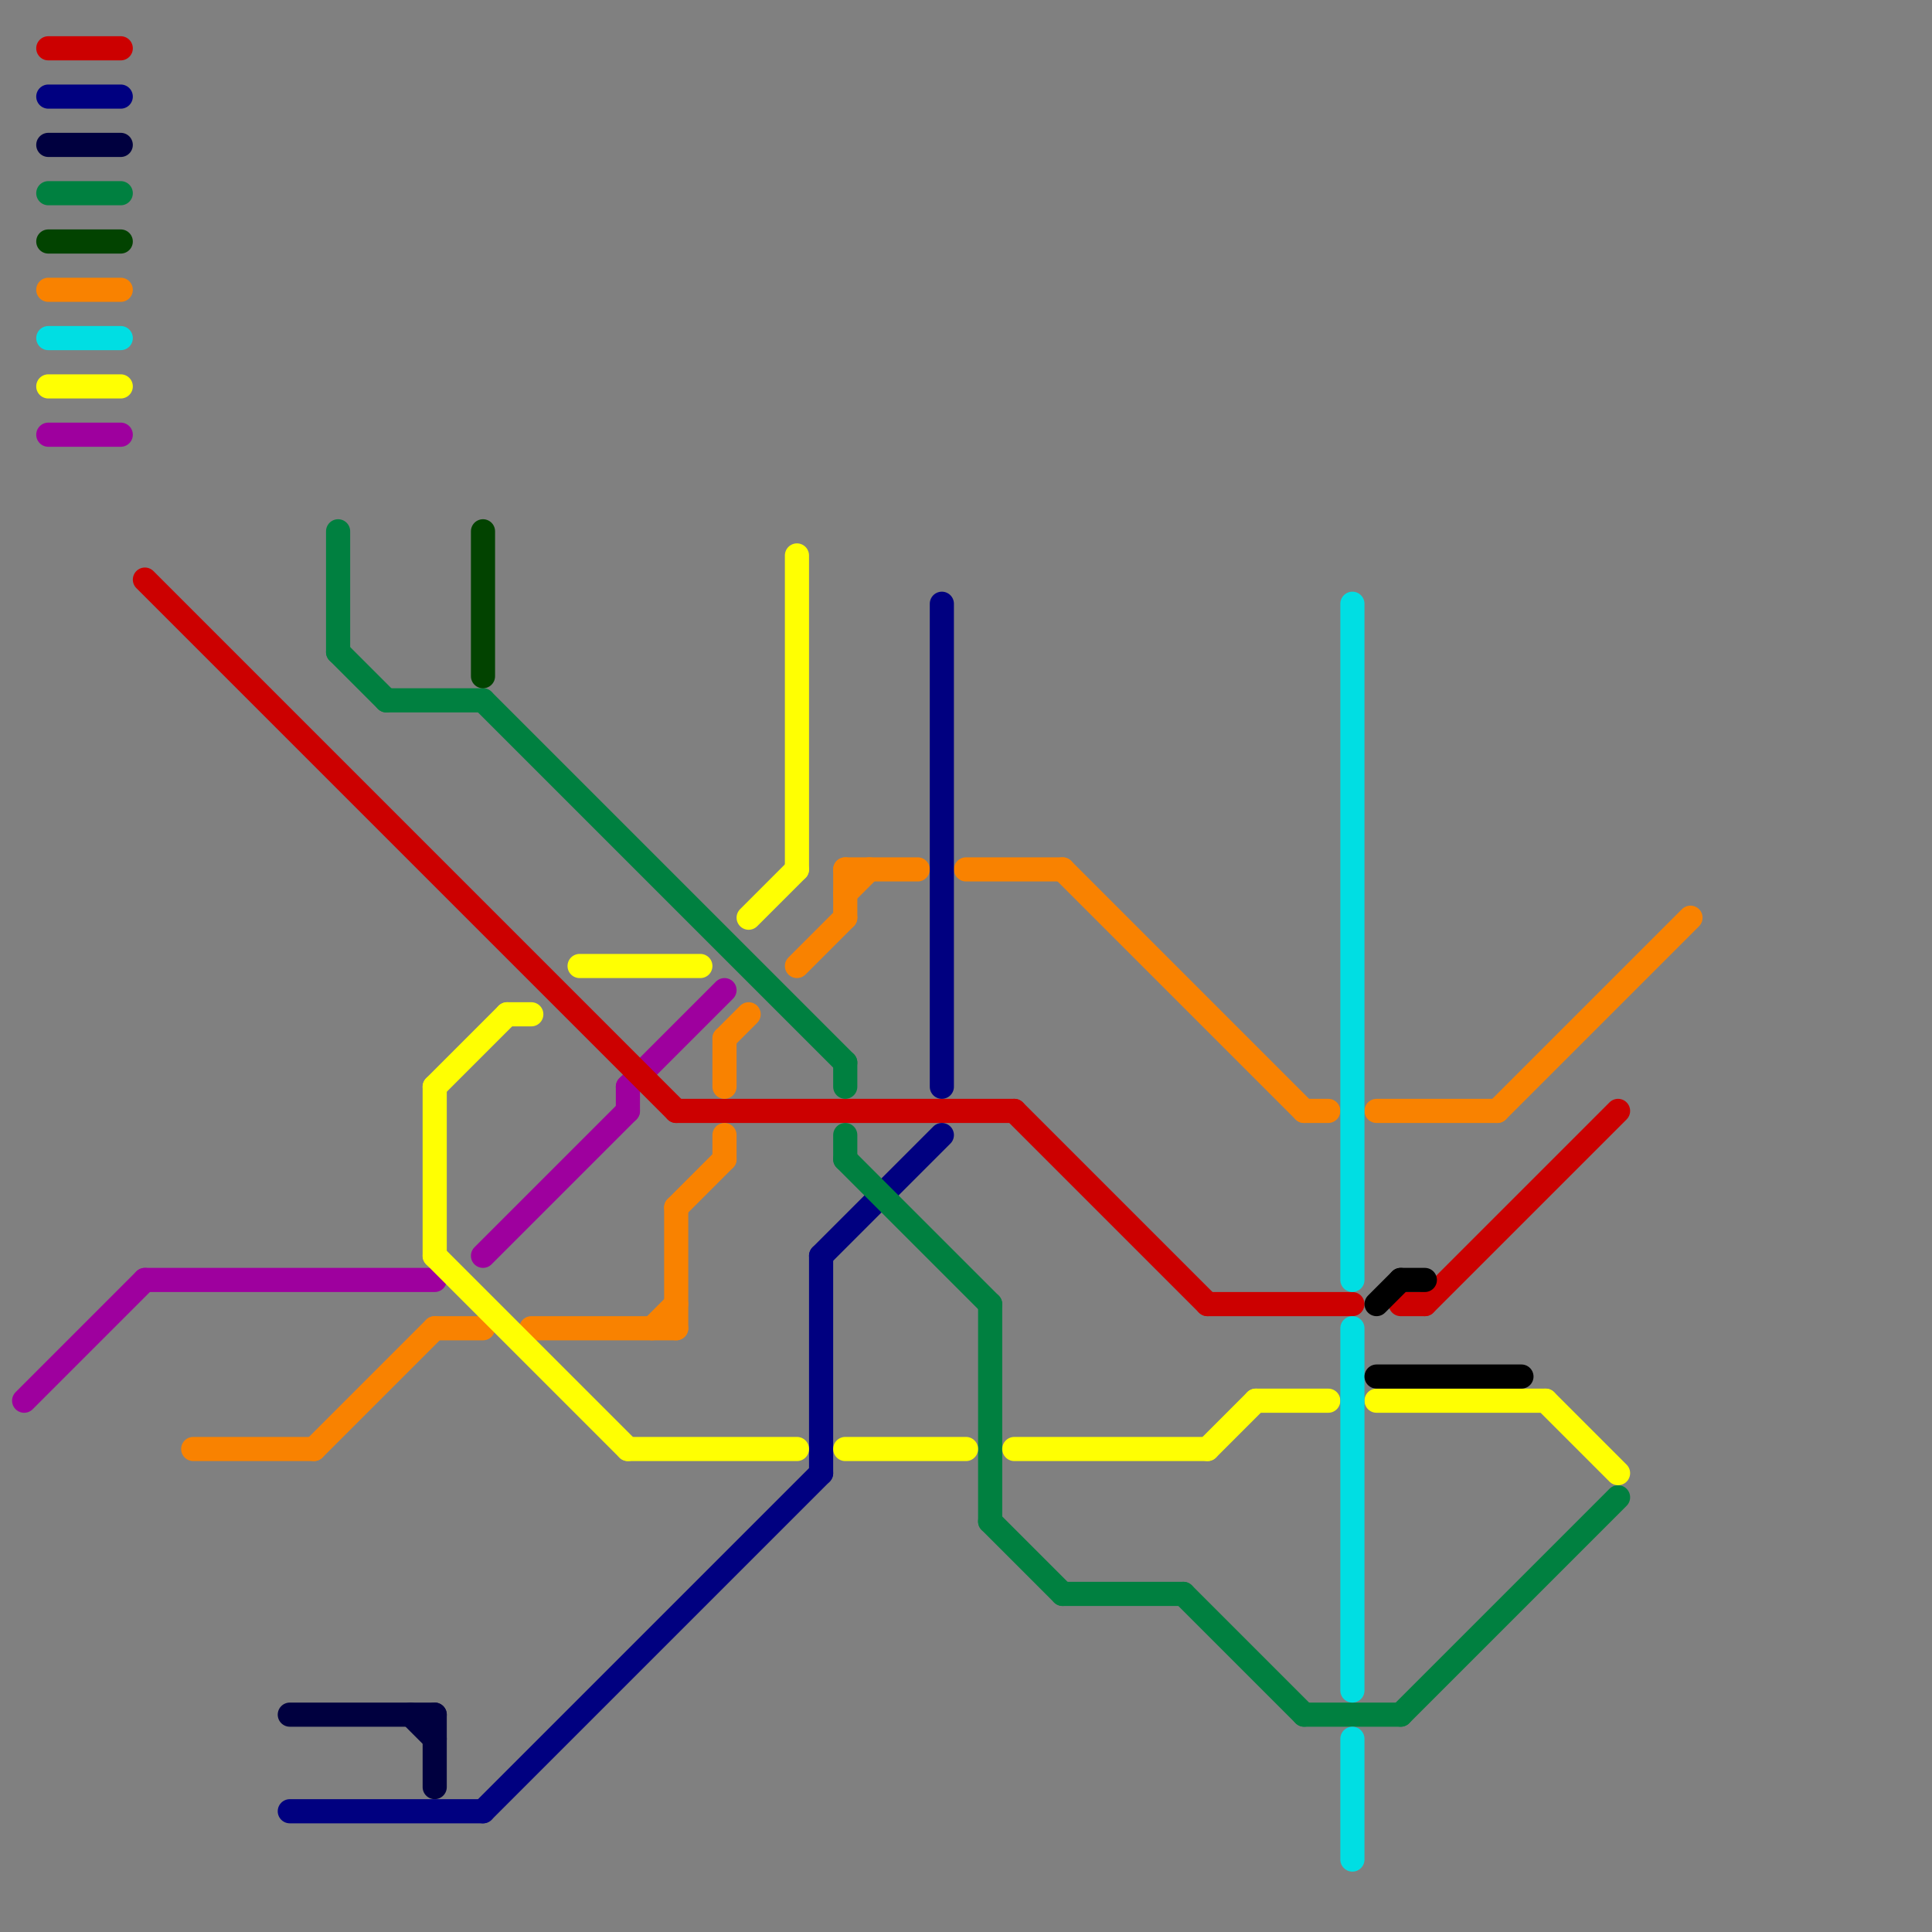 
<svg version="1.1" xmlns="http://www.w3.org/2000/svg" viewBox="0 0 80 80">
<rect x="0" y="0" width="80" height="80" fill="#808080" stroke="none"/>
<style>text { font: 1px Helvetica; font-weight: 600; white-space: pre; dominant-baseline: central; } line { stroke-width: 1; fill: none; stroke-linecap: round; stroke-linejoin: round; } .c0 { stroke: #9e009e } .c1 { stroke: #cc0000 } .c2 { stroke: #f98200 } .c3 { stroke: #00003f } .c4 { stroke: #000080 } .c5 { stroke: #008040 } .c6 { stroke: #ffff02 } .c7 { stroke: #024300 } .c8 { stroke: #00dee3 } .c9 { stroke: #000000 }</style><defs><g id="wm-xf"><circle r="1.2" fill="#000"/><circle r="0.9" fill="#fff"/><circle r="0.6" fill="#000"/><circle r="0.3" fill="#fff"/></g><g id="wm"><circle r="0.6" fill="#000"/><circle r="0.3" fill="#fff"/></g></defs><line class="c0" x1="26" y1="45" x2="26" y2="46"/><line class="c0" x1="20" y1="52" x2="26" y2="46"/><line class="c0" x1="26" y1="45" x2="30" y2="41"/><line class="c0" x1="2" y1="18" x2="5" y2="18"/><line class="c0" x1="1" y1="58" x2="6" y2="53"/><line class="c0" x1="6" y1="53" x2="18" y2="53"/><line class="c1" x1="42" y1="46" x2="50" y2="54"/><line class="c1" x1="28" y1="46" x2="42" y2="46"/><line class="c1" x1="6" y1="24" x2="28" y2="46"/><line class="c1" x1="58" y1="54" x2="59" y2="54"/><line class="c1" x1="59" y1="54" x2="67" y2="46"/><line class="c1" x1="2" y1="2" x2="5" y2="2"/><line class="c1" x1="50" y1="54" x2="56" y2="54"/><line class="c2" x1="22" y1="55" x2="28" y2="55"/><line class="c2" x1="18" y1="55" x2="20" y2="55"/><line class="c2" x1="33" y1="40" x2="35" y2="38"/><line class="c2" x1="30" y1="43" x2="31" y2="42"/><line class="c2" x1="13" y1="60" x2="18" y2="55"/><line class="c2" x1="54" y1="46" x2="55" y2="46"/><line class="c2" x1="28" y1="50" x2="28" y2="55"/><line class="c2" x1="27" y1="55" x2="28" y2="54"/><line class="c2" x1="30" y1="47" x2="30" y2="48"/><line class="c2" x1="44" y1="36" x2="54" y2="46"/><line class="c2" x1="35" y1="36" x2="35" y2="38"/><line class="c2" x1="40" y1="36" x2="44" y2="36"/><line class="c2" x1="57" y1="46" x2="62" y2="46"/><line class="c2" x1="8" y1="60" x2="13" y2="60"/><line class="c2" x1="28" y1="50" x2="30" y2="48"/><line class="c2" x1="30" y1="43" x2="30" y2="45"/><line class="c2" x1="35" y1="36" x2="38" y2="36"/><line class="c2" x1="35" y1="37" x2="36" y2="36"/><line class="c2" x1="62" y1="46" x2="70" y2="38"/><line class="c2" x1="2" y1="12" x2="5" y2="12"/><line class="c3" x1="2" y1="6" x2="5" y2="6"/><line class="c3" x1="12" y1="71" x2="18" y2="71"/><line class="c3" x1="18" y1="71" x2="18" y2="74"/><line class="c3" x1="17" y1="71" x2="18" y2="72"/><line class="c4" x1="12" y1="75" x2="20" y2="75"/><line class="c4" x1="20" y1="75" x2="34" y2="61"/><line class="c4" x1="39" y1="25" x2="39" y2="45"/><line class="c4" x1="34" y1="52" x2="39" y2="47"/><line class="c4" x1="34" y1="52" x2="34" y2="61"/><line class="c4" x1="2" y1="4" x2="5" y2="4"/><line class="c5" x1="20" y1="29" x2="35" y2="44"/><line class="c5" x1="14" y1="27" x2="16" y2="29"/><line class="c5" x1="44" y1="66" x2="49" y2="66"/><line class="c5" x1="35" y1="44" x2="35" y2="45"/><line class="c5" x1="54" y1="71" x2="58" y2="71"/><line class="c5" x1="14" y1="22" x2="14" y2="27"/><line class="c5" x1="16" y1="29" x2="20" y2="29"/><line class="c5" x1="58" y1="71" x2="67" y2="62"/><line class="c5" x1="35" y1="48" x2="41" y2="54"/><line class="c5" x1="49" y1="66" x2="54" y2="71"/><line class="c5" x1="41" y1="54" x2="41" y2="63"/><line class="c5" x1="2" y1="8" x2="5" y2="8"/><line class="c5" x1="41" y1="63" x2="44" y2="66"/><line class="c5" x1="35" y1="47" x2="35" y2="48"/><line class="c6" x1="64" y1="58" x2="67" y2="61"/><line class="c6" x1="42" y1="60" x2="50" y2="60"/><line class="c6" x1="35" y1="60" x2="40" y2="60"/><line class="c6" x1="21" y1="42" x2="22" y2="42"/><line class="c6" x1="52" y1="58" x2="55" y2="58"/><line class="c6" x1="50" y1="60" x2="52" y2="58"/><line class="c6" x1="31" y1="38" x2="33" y2="36"/><line class="c6" x1="26" y1="60" x2="33" y2="60"/><line class="c6" x1="18" y1="52" x2="26" y2="60"/><line class="c6" x1="33" y1="23" x2="33" y2="36"/><line class="c6" x1="18" y1="45" x2="21" y2="42"/><line class="c6" x1="2" y1="16" x2="5" y2="16"/><line class="c6" x1="24" y1="40" x2="29" y2="40"/><line class="c6" x1="18" y1="45" x2="18" y2="52"/><line class="c6" x1="57" y1="58" x2="64" y2="58"/><line class="c7" x1="2" y1="10" x2="5" y2="10"/><line class="c7" x1="20" y1="22" x2="20" y2="28"/><line class="c8" x1="56" y1="55" x2="56" y2="70"/><line class="c8" x1="56" y1="72" x2="56" y2="77"/><line class="c8" x1="2" y1="14" x2="5" y2="14"/><line class="c8" x1="56" y1="25" x2="56" y2="53"/><line class="c9" x1="58" y1="53" x2="59" y2="53"/><line class="c9" x1="57" y1="54" x2="58" y2="53"/><line class="c9" x1="57" y1="57" x2="63" y2="57"/>
</svg>
